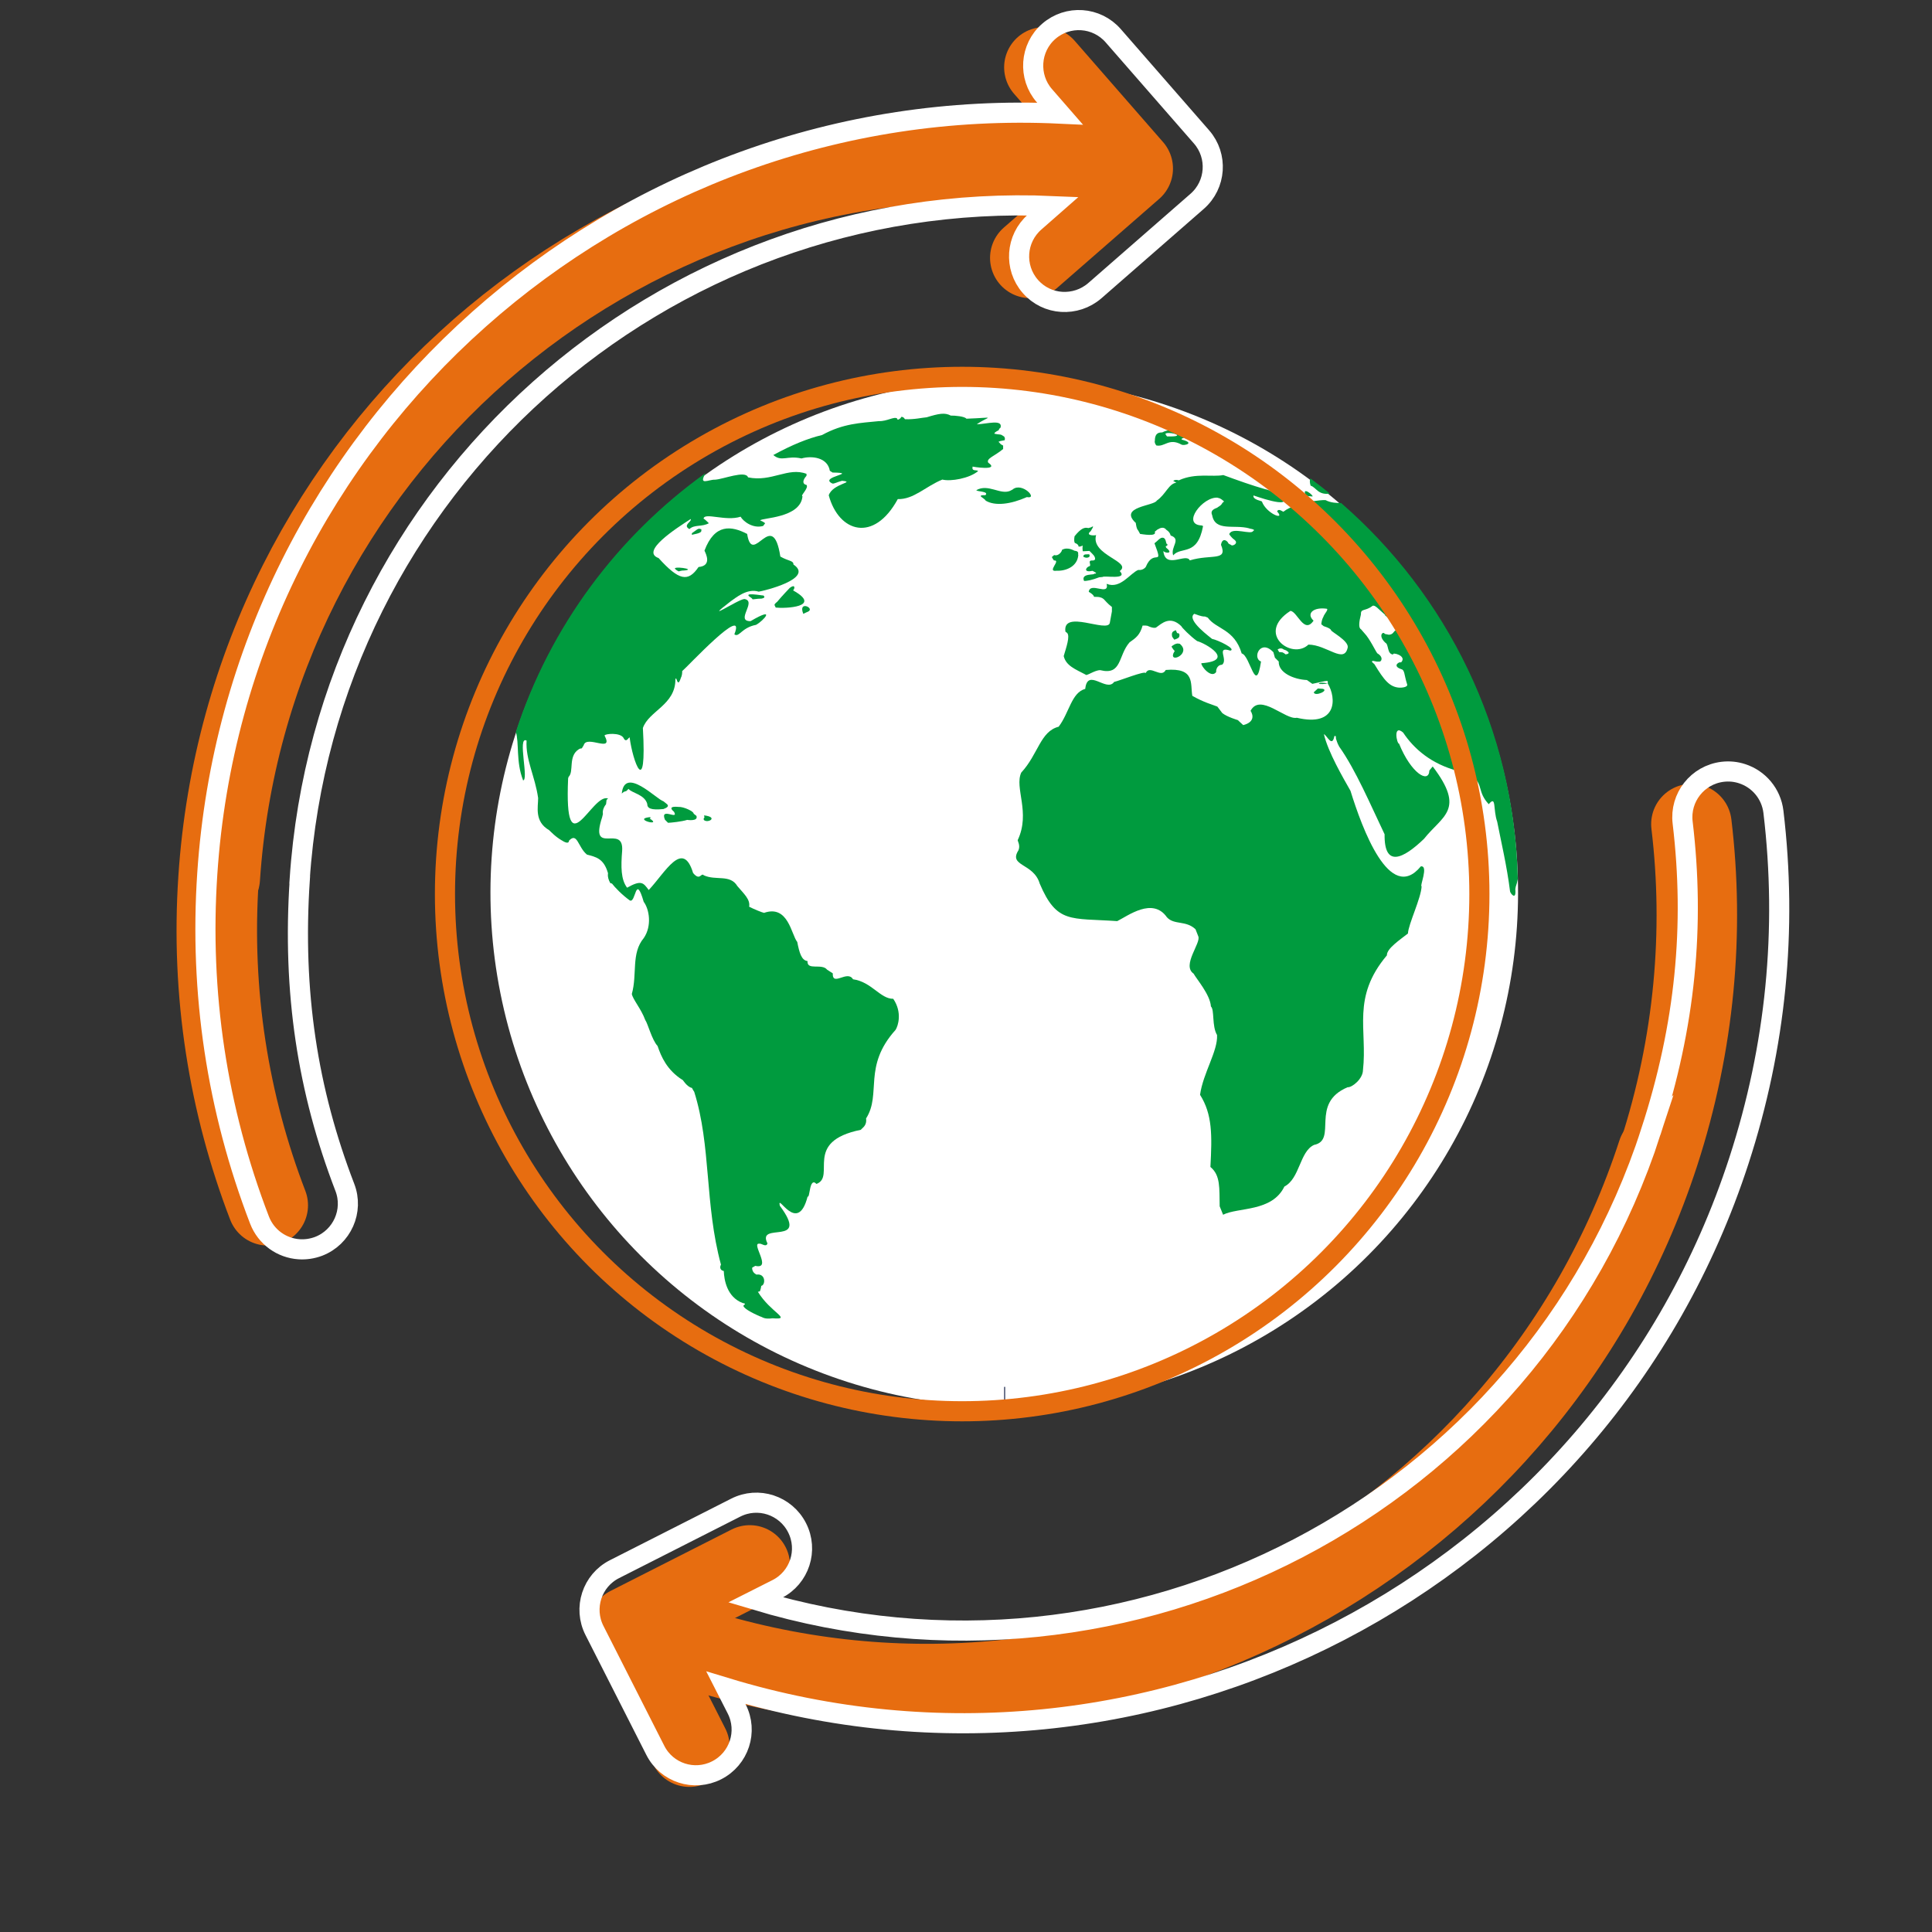 <?xml version="1.0" encoding="UTF-8"?><svg id="a" xmlns="http://www.w3.org/2000/svg" viewBox="0 0 192 192"><rect x="0" y="0" width="192" height="192" fill="#333333" stroke="none"/><defs><style>.b{fill:#fff;}.c{fill:#009b3e;}.d,.e,.f,.g{stroke-miterlimit:10;}.d,.e,.f,.g,.h{fill:none;}.d,.e,.h{stroke:#e76d10;}.d,.h{stroke-linecap:round;stroke-width:8px;}.e,.f{stroke-width:2px;}.f{stroke:#fff;}.g{stroke:#202b50;stroke-width:1.99px;}.h{stroke-linejoin:round;}</style></defs><polyline class="h" points="103.79 6.69 112.57 16.75 102.39 25.63"/><path class="d" d="m26.61,119.78c-3.86-10.04-5.66-21.06-4.89-32.5C24.52,45.11,60.98,13.2,103.15,16"/><path class="d" d="m21.84,87.28C24.64,45.18,61.04,13.33,103.14,16.13"/><path class="f" d="m29.78,87.43c2.59-38.99,36.01-68.66,74.85-66.95l-1.8,1.58c-1.89,1.65-2.08,4.52-.44,6.4.83.95,1.96,1.47,3.12,1.54s2.34-.29,3.29-1.11l10.17-8.88c1.89-1.65,2.08-4.52.44-6.4l-8.78-10.06c-1.65-1.89-4.51-2.08-6.4-.44s-2.08,4.52-.44,6.4l1.55,1.78C61.39,9.2,23.53,42.74,20.6,86.82c-.79,11.85.96,23.43,5.19,34.43.66,1.71,2.23,2.79,3.94,2.9.64.04,1.29-.05,1.93-.29,2.34-.9,3.51-3.53,2.61-5.86-3.7-9.61-5.22-19.42-4.48-30.56Z"/><polyline class="h" points="68.51 173.58 62.47 161.68 74.51 155.57"/><path class="d" d="m168.09,81.9c1.28,10.68.31,21.81-3.23,32.71-13.07,40.19-56.25,62.17-96.44,49.1"/><path class="d" d="m164.74,114.57c-13.05,40.12-56.15,62.07-96.28,49.03"/><path class="f" d="m164.07,112.47c-12.08,37.16-51.76,57.72-88.99,46.53l2.14-1.08c2.24-1.13,3.13-3.87,1.99-6.1-.57-1.12-1.54-1.9-2.64-2.26s-2.34-.3-3.46.27l-12.04,6.11c-2.24,1.13-3.13,3.87-1.99,6.1l6.04,11.9c1.13,2.24,3.86,3.13,6.1,1.99s3.13-3.87,1.99-6.1l-1.07-2.1c42.09,12.82,87.02-10.4,100.68-52.41,3.67-11.29,4.82-22.95,3.42-34.65-.22-1.81-1.47-3.25-3.11-3.78-.61-.2-1.26-.27-1.94-.19-2.49.3-4.27,2.56-3.97,5.05,1.22,10.22.29,20.11-3.16,30.73Z"/><g><circle class="b" cx="99.81" cy="88.71" r="51.06" transform="translate(-16.26 154.75) rotate(-71.27)"/><g><path class="c" d="m96.66,46.36c-.12.02,2.77.47,1.55-.38-.23-.42.66-.66,1.48-1.36v-.34l-.23-.13-.23-.25c.17-.07.13-.07.61-.15,0-.1.09-.11-.04-.36l-.27-.17c-.21-.08-.24-.01-.71-.12,0-.09.08-.17.42-.34-.01.05.06-.21.19-.25.26-.88-1.33-.38-2.36-.34,1.22-.87,2.04-.67-1.03-.56-.16-.23-1.14-.32-1.55-.31-.6-.32-1.19-.2-2.4.17-.44.03-1.21.23-2.16.19.02.04-.11-.26-.36-.23l-.08.13-.18.13c.06-.02-.19.06-.15-.1-.3-.23-1.01.29-1.81.26-1.84.19-3.54.22-5.65,1.38-1.42.34-2.96.96-4.85,1.99.84.71,1.37.02,2.8.34.97-.28,2.59-.14,2.82,1.23l.27.17c2.72.04-1.44.43-.02,1.09.16.05.47-.14.96-.27,1.41.14-.92.26-1.32,1.44,1,3.7,4.49,4.74,6.86.38,1.58.05,2.79-1.28,4.43-1.94.83.21,2.7-.12,3.55-.84-.11-.17-.67.07-.54-.44Z"/><path class="c" d="m100.65,48.64l-.29.15c-.98.39-2.16-.74-3.33-.08.01.16,1.3.1.9.5-1.02-.02-.06.3.02.54.94.57,2.51.36,4.1-.35,1.16.23-.46-1.51-1.4-.77Z"/><path class="c" d="m69.33,52.59s-.06.02-.57.4v.19c-.06-.09.99-.12.94-.46v-.12l-.21-.06-.15.04Z"/><path class="c" d="m74.66,59.41l.12.12c-.11.09.46-.05.88-.04-.01,0,.51-.05.21-.31-.04.03-2.28-.41-1.21.23Z"/><path class="c" d="m67.19,56.63s.19.13.25.15c-.13.05.3-.1.48-.08,1.56-.12-1.47-.54-.73-.08Z"/><path class="c" d="m78.82,58.67c.19-.19.22-.66-.33-.25-.13.14-.78.81-1.25,1.38,0,0-.29.21-.27.33l.12.25c.92.11,4.7-.05,1.72-1.71Z"/><path class="c" d="m79.83,61c-.11.07.31-.16.42-.19.86-.34-.99-1.21-.42.19Z"/><path class="c" d="m66.29,79.92l-.36-.29c-.66-.17-3.85-3.54-4.14-.77l.21-.17.25-.08.21-.21c.34.42,1.58.54,1.86,1.48,0,.45.34.65,1.63.52-.07-.01.67-.17.34-.48Z"/><path class="c" d="m68.93,80.86c.05-.21-.99-.7-1.49-.67.2.04-1.3-.22-.46.48.52.9-1.42-.52-.9.79l.31.31c.29-.01,1.38-.12,1.9-.29-.11-.02,1.14.21.92-.4l-.27-.21Z"/><path class="c" d="m64.56,81.34s.25-.11-.02-.13c-1.71.2,1.37.98.02.13Z"/><path class="c" d="m69.97,81.03l.04.21c-.04.07-.12.08-.06.25.4.36,1.49-.28.02-.46Z"/><path class="c" d="m114.88,44.26c.88.21,1.25-.78,2.53-.08.27.15,1.4-.15.03-.49v-.1c.31-.11.16-.12,1.05-.2.13.03.41.05.41.05l.13-.08c.39-.22-.25-.32-.74-.31-.63-.13-1.85-.59-2.78-.08-.22.02-.7-.04-.74.74.05-.01-.13.2.13.54Zm1.02-1.2c.53-.16,2.11.37.08.31,0,0-.28-.31-.08-.31Z"/><path class="c" d="m131.38,68.45l-.41-.03-.41.38c.1.48,1.65-.23.82-.36Z"/><path class="c" d="m116.69,63.57c.07-.02.46-.13.49-.28,0,0,.08-.15,0-.31-.18-.17-.13.16-.33-.36-.12.1-.5.08-.36.66l.2.28Z"/><path class="c" d="m116.69,63.57h0s-.02,0,0,0Z"/><path class="c" d="m116.74,64.7l-.13.23c-.39,1.03,1.85,0,.61-.97.02.07-.2-.15-.66.18-.12.12-.22.03.03.38l.15.18Z"/><path class="c" d="m104.73,55.7c.78-.08-.75,1.16.26,1.02.95.04,2.08-.42,2.17-1.56-.07-.1.15-.38-.38-.43-.08-.03-.69-.41-1.25-.08.06.03-.27.67-.77.51l-.23.2.13.23.08.1Z"/><path class="c" d="m108.55,56.73s0,0,.01,0c-.04-.01-.03,0-.01,0Z"/><path class="c" d="m107.19,54.32s.15.03.41-.1c.02.02-.06.1,0,.56h.13l.54-.03.26.26.18.2c-.06-.08.41.52-.18.49-.53-.01.05.54-.33.59-.35.17-.47.62.37.44-.02-.01-.03-.01.01,0,0,0,0,0-.01,0,.09.05.65.29.16.28.16.16-1.36-.08-1,.72.29.02.84-.1,1.51-.36l.33-.03c.16-.17,2.57.32,1.71-.59,1.28-.95-2.93-1.57-2.35-3.58-.1.07-1.13.08-.54-.38l.18-.31c.18-.31-.13-.08-.13-.08l-.28.08c-.37-.1-.72,0-1.38.82.03-.02-.1.4.03.64-.12,0,.37.07.38.38Z"/><path class="c" d="m107.67,55.34c-.05-.06.27.22.59,0-.01-.09.15-.27-.18-.26.1.06-.46-.11-.41.26Z"/><path class="c" d="m130.08,49.31l.36.03c.08-.15-1.08-1.02-.69-.15.15.1.33.13.33.13Z"/><path class="c" d="m130.26,48.27c.54.16.72.96,1.9.78-.63-.52-1.28-1.02-1.94-1.51-.07.19-.07.42.03.73Z"/><path class="c" d="m51.95,77.55c.67.13-.57-4.47.38-3.95-.11,1.9.84,3.53,1.15,5.71,0,.9-.39,2.33,1.09,3.19.16.14.61.65,1.28,1.03-.12-.1.67.52.7.01.83-.87.88.65,1.78,1.39.87.23,1.66.37,2.08,1.81.07-.04-.15.33.24,1.02l.17.05c.27.36.97,1.1,1.76,1.67.63.35.55-2.75,1.39.14.55.73.84,2.38.01,3.6-1.28,1.53-.63,3.58-1.19,5.56.11.56.94,1.5,1.33,2.58.27.38.66,1.98,1.23,2.59.36,1.07.94,2.4,2.47,3.37-.03-.14.4.69.95.8,0-.01.07.17.22.38,1.7,5.4,1.02,11.13,2.66,17.18-.05.06-.23.53.28.63.03.87.31,2.59,1.87,3.18-.12,0,.49.02.11.22-.19.21.74.74,1.64,1.12.24.05.36.3,1.23.18,2,.16-.19-.55-1.46-2.63l.2-.05c.13-.38.13-.54.13-.54.43-.06.48-1.27-.49-1.12.11,0-.44-.12-.41-.69l.31-.18c1.72.39-.48-2.33.41-2.2.19-.06.68.4.8-.03-1.13-2.24,4.31.4,1.23-3.74-.32-1.4,1.76,2.99,2.76-.92.24.22.16-2,.88-1.25,1.97-.75-1.37-4.21,4.41-5.38.12-.19.62-.38.52-1.13,1.56-2.43-.35-5.16,2.93-8.8.25-.38.69-1.74-.23-3.09-1.28.02-2.16-1.69-4-1.94-.55-.96-2.06.77-2.01-.59l-.56-.36c-.52-.67-2.02.12-1.95-.86-.6-.07-.81-.83-1.02-1.9-.59-.71-.89-3.73-3.3-2.89-.2-.04-.97-.35-1.48-.61.13-.73-.53-1.29-1.17-2.05-.72-1.2-2.13-.52-3.33-1.07-.3-.31-.36.61-1.07-.23-1.03-3.4-2.78-.03-4.41,1.69-.53-.71-.72-1.04-2.15-.23-.62-.82-.62-2.07-.49-3.68.17-2.73-3.29.61-1.99-3.32l.08-.33s-.12-.44.31-.97l.05-.43.15-.13c-1.59-.62-4.37,7.12-3.97-2.01l.05-.15c.55-.52-.07-2.04,1-2.73,0,0,.1-.09.31-.1l.19-.31c.28-1.07,3.02.84,2.07-.96,0-.18,1.56-.34,1.89.24.01,0,.16.48.49.03l.11-.1c.3,2.38,1.73,6.32,1.32-.92.58-1.7,3.24-2.29,3.23-4.83.14-.48.17.99.54-.14.01-.08.13-.13.14-.69-.03.02-.03.01,0-.03,0,.01,0,.02,0,.03.41-.31,6.44-6.82,5.18-3.65.47.35.71-.67,2.15-.94.75-.4,2.08-1.91-.54-.37-1.57.02.67-1.99-.61-2.2-.61.01-4.34,2.52-1.38.24.49-.33,1.63-1.34,2.8-.97.47-.07,5.57-1.29,3.45-2.7.02-.4-.48-.32-1.3-.79-.78-4.99-2.76,1.13-3.3-2.25-1.56-.81-3.22-1.05-4.24,1.66.15.33.76,1.51-.59,1.63-1.03,1.52-1.94,1.36-3.97-.89-1.83-.65,1.7-2.92,3.19-3.88.14.26-.83.61-.13,1,.5-.48,1.25-.19,1.95-.59.02.08-.28-.3-.54-.45.08-.64,2.22.29,3.68-.19.25.45,1.21,1.21,2.24.92l.2-.27c-.06-.03-.08-.11-.49-.28.1-.27,4.02-.21,4.2-2.41-.25-.03.65-.8.4-1.12-.38-.06-.45-.41,0-.91v-.19c-1.84-.7-3.46.84-5.81.35-.24-.73-2.48.19-3.27.23-.66-.03-1.69.65-.95-.66-8.76,6.28-15.46,15.26-18.86,25.73.35,1.03,0,2.97.72,4.79Z"/><path class="c" d="m67.76,66.71s0-.02,0-.03c-.03.05-.03.06,0,.03Z"/><path class="c" d="m133.26,49.99c-.4,0-1-.01-1.53-.29-.24-.02-.84.04-1.73.19-.09-.48-1.16-.69-.59.21-.27.06-1.16.2-1.86.75-.05.04-.49-.39-.63-.02.86.95-1.06.23-1.51-.98,0-.08-.94-.17-.84-.61-.11-.06,4.02,1.49,2.86.08.06.08-.23-.23-.59-.17-.11-.03-.57-.46-1.13-.54-1.2-.34-2.71-.87-4.14-1.4-1.05.22-2.74-.24-4.41.52.04.05-.28-.15-.57.06l.21.12.11.06c-.77.09-1.05,1.16-1.95,1.78-.25.53-3.78.6-2.13,2.18.08-.07.04.55.29.8l.18.33c.2.02,1.7.31,1.46-.22.1-.08.1-.08.31-.25-.07.13.35-.36.77-.02.01.1.38.18.5.65,1.1.37-.05,1.15.25,1.97.8-.93,2.4.15,2.97-2.91l-.13-.06c-2.07-.08.11-2.9,1.59-2.76-.01.06.16-.07.63.38-.34.22-.07.24-.65.58.04.07-.82.16-.54.77.3,1.68,2.19.9,3.7,1.32-.2,0,.75.09.38.25-.17.44-2.06-.42-2.36.29-.13-.03.32.5.4.5-.19-.05.55.23.12.57.07-.07-.23.2-.38.02,0,0-.23-.1-.25-.15-.05-.2-.58-.66-.73.15.7,1.67-.96.9-3.1,1.55-.35-.78-2.44.94-2.63-.94.18.26,1.07.29.29-.31l-.06-.15s.3-.07.13-.25c-.12.12-.02-.79-.61-.57,0,.02-.1.03-.38.31l-.25.21c.95,2.49-.07.44-.86,2.34.02-.01-.25.38-.75.31-.79.3-1.78,1.94-3.14,1.38.28,1.27-1.64-.24-1.78.79-.13-.06.47.24.52.48-.04.09.68-.13,1.07.36-.05-.07.26.33.71.67v.44c-.02.15-.11.59-.21,1.15-.23,1.01-4.72-1.39-4.41.86l.17.13c.31.32-.09,1.45-.34,2.3.23.97,1.17,1.31,2.17,1.84.06.2.9-.45,1.46-.44,2.17.54,1.76-1.44,2.91-2.76.66-.46,1.04-.75,1.3-1.67-.01,0,.29-.02.46.02-.13-.09.57.32.88.17.54-.37,1.37-1.24,2.51-.13.02.11.89,1,1.57,1.48.79.2,3.9,1.95.42,2.2-.05.29,1.01,1.58,1.48.86-.04-.03,0-.69.58-.71.64-.5-.67-1.88.82-1.4.62-.16-1.22-1.05-1.82-1.17-.02-.05-2.64-1.9-1.76-2.49l.23.08c-.16-.08.42.21.84.19l.27.11c.83,1.16,2.64,1.11,3.37,3.56.85.19,1.4,4.26,1.92.8-.9-.33-.07-2.3,1.23-.92l.15.54.38.38c-.05,1.11,1.48,1.78,2.8,1.84l.54.38c1.76-.38,1.53-.38,1.53-.04.89,1.47.94,4.36-3.07,3.41-1.13.25-3.64-2.5-4.6-.69.25.38.44,1.12-.73,1.42l-.54-.5s-1.06-.31-1.53-.69c.03.06-.19-.26-.5-.65-.47-.19-1.36-.42-2.49-1.07-.21-1.23.3-2.82-2.64-2.57-.45.89-1.59-.57-1.99.31-.09-.25-2.54.74-3.14.88-.75,1.07-2.64-1.46-2.87.69-1.37.37-1.58,2.36-2.64,3.76-1.83.46-2.03,2.74-3.72,4.56-.7,1.53.95,3.95-.35,6.71-.03.06.28.51.08,1-1.04,1.63,1.5,1.25,2.11,3.33,1.7,3.99,3.04,3.4,7.7,3.72,1.07-.53,3.52-2.41,4.94-.38.72.79,1.88.28,2.84,1.19l.27.69c.32.65-1.67,2.89-.46,3.72.27.51,1.65,2.09,1.72,3.26.37.33.08,1.96.61,2.84.09,1.59-1.39,3.78-1.69,5.94,1.23,1.95,1.2,4.01,1.03,7.17,1.02.84.88,2.12.92,3.91l.34.84c1.49-.76,4.86-.26,6.09-2.8,1.55-.8,1.51-3.48,2.95-4.14,2.38-.48-.47-4.12,3.33-5.73.45.04,1.52-.84,1.53-1.69.46-4.05-1.16-7.22,2.38-11.42-.04-.67,1.36-1.59,2.09-2.17.04-.92,1.31-3.51,1.36-4.7-.23.08.73-2.09-.08-1.97-3.09,3.77-5.85-3.83-6.99-7.51-.72-1.27-2.24-3.87-2.64-5.63.3.12.82,1.38,1.04.19.25-.04.07.07.21.42.02,0,.03.2.27.63,1.65,2.33,3.1,5.76,4.51,8.71-.05,3.36,1.84,2.45,3.92.45,1.82-2.3,4.16-2.86.86-7.19l-.33.4c-.05,1.35-1.83.27-3.01-2.66-.23.02-.62-1.98.4-1.11,1.08,1.63,2.81,3.12,5.42,3.81-.03.24,1.31-.3,1.42.27l.12.38c.97.63.42,1.46,1.55,2.66.78-.93.41.53.84,1.74.37,1.9.97,4.42,1.28,6.94.07.25.63.91.52-.23l.04-.23c.09-.25.16-.52.21-.79-.34-14.92-7.07-28.25-17.57-37.37Zm-5.22,14.94c-.05.08-.28.1-.28.1.04.05-.1-.11-.31-.2l-.33-.03-.15-.26s.32-.23.59,0l.26.1.18.13s.1.08.05.15Zm1.99-.87c-1.63,1.57-5.28-1.11-1.79-3.35.69.05,1.35,2.36,2.3.97-.77-.71,0-1.38,1.33-1.18.14.09-.18.43-.33.72.05.02-.18.2-.23.82l.23.18c-.19-.04.69.18.74.41.01.15,1.72,1.03,1.66,1.69-.34,1.72-2.05-.24-3.91-.26Zm7.61-2.94c-.04.09,1.05.63,1.1,1.53-.26.02-.22.4-.71.43l-.41-.08c-.15-.31-.72.14.05.87.37.17.14,1.13.79,1.18-.2-.28,1.44.1.77.79-.11-.14-.92.32-.03.64.43.09.31.5.64,1.53.08.17-.2.34-.77.33-.97-.06-1.51-.73-2.48-2.33l-.25-.23c.08-.15-.02-.12.48-.03h.21c.25.07.51-.44-.15-.82-.17-.19-.74-1.44-1.3-2.02l-.33-.38c-.25-.12-.2-.7,0-1.48-.04-.6.44-.28,1.15-.84.25-.13.62.36,1.25.89Z"/><path class="c" d="m113.29,53.07h0s-.04-.01,0,0Z"/><path class="c" d="m131.92,67.94c-.66-.28-1.54.17,0,0h0Z"/></g><path class="g" d="m99.79,138.82s.06,0,.1,0c-.03,0-.07,0-.1,0,0,0,0,0,0,0Z"/><circle class="e" cx="95.62" cy="88.85" r="51.4"/></g></svg>